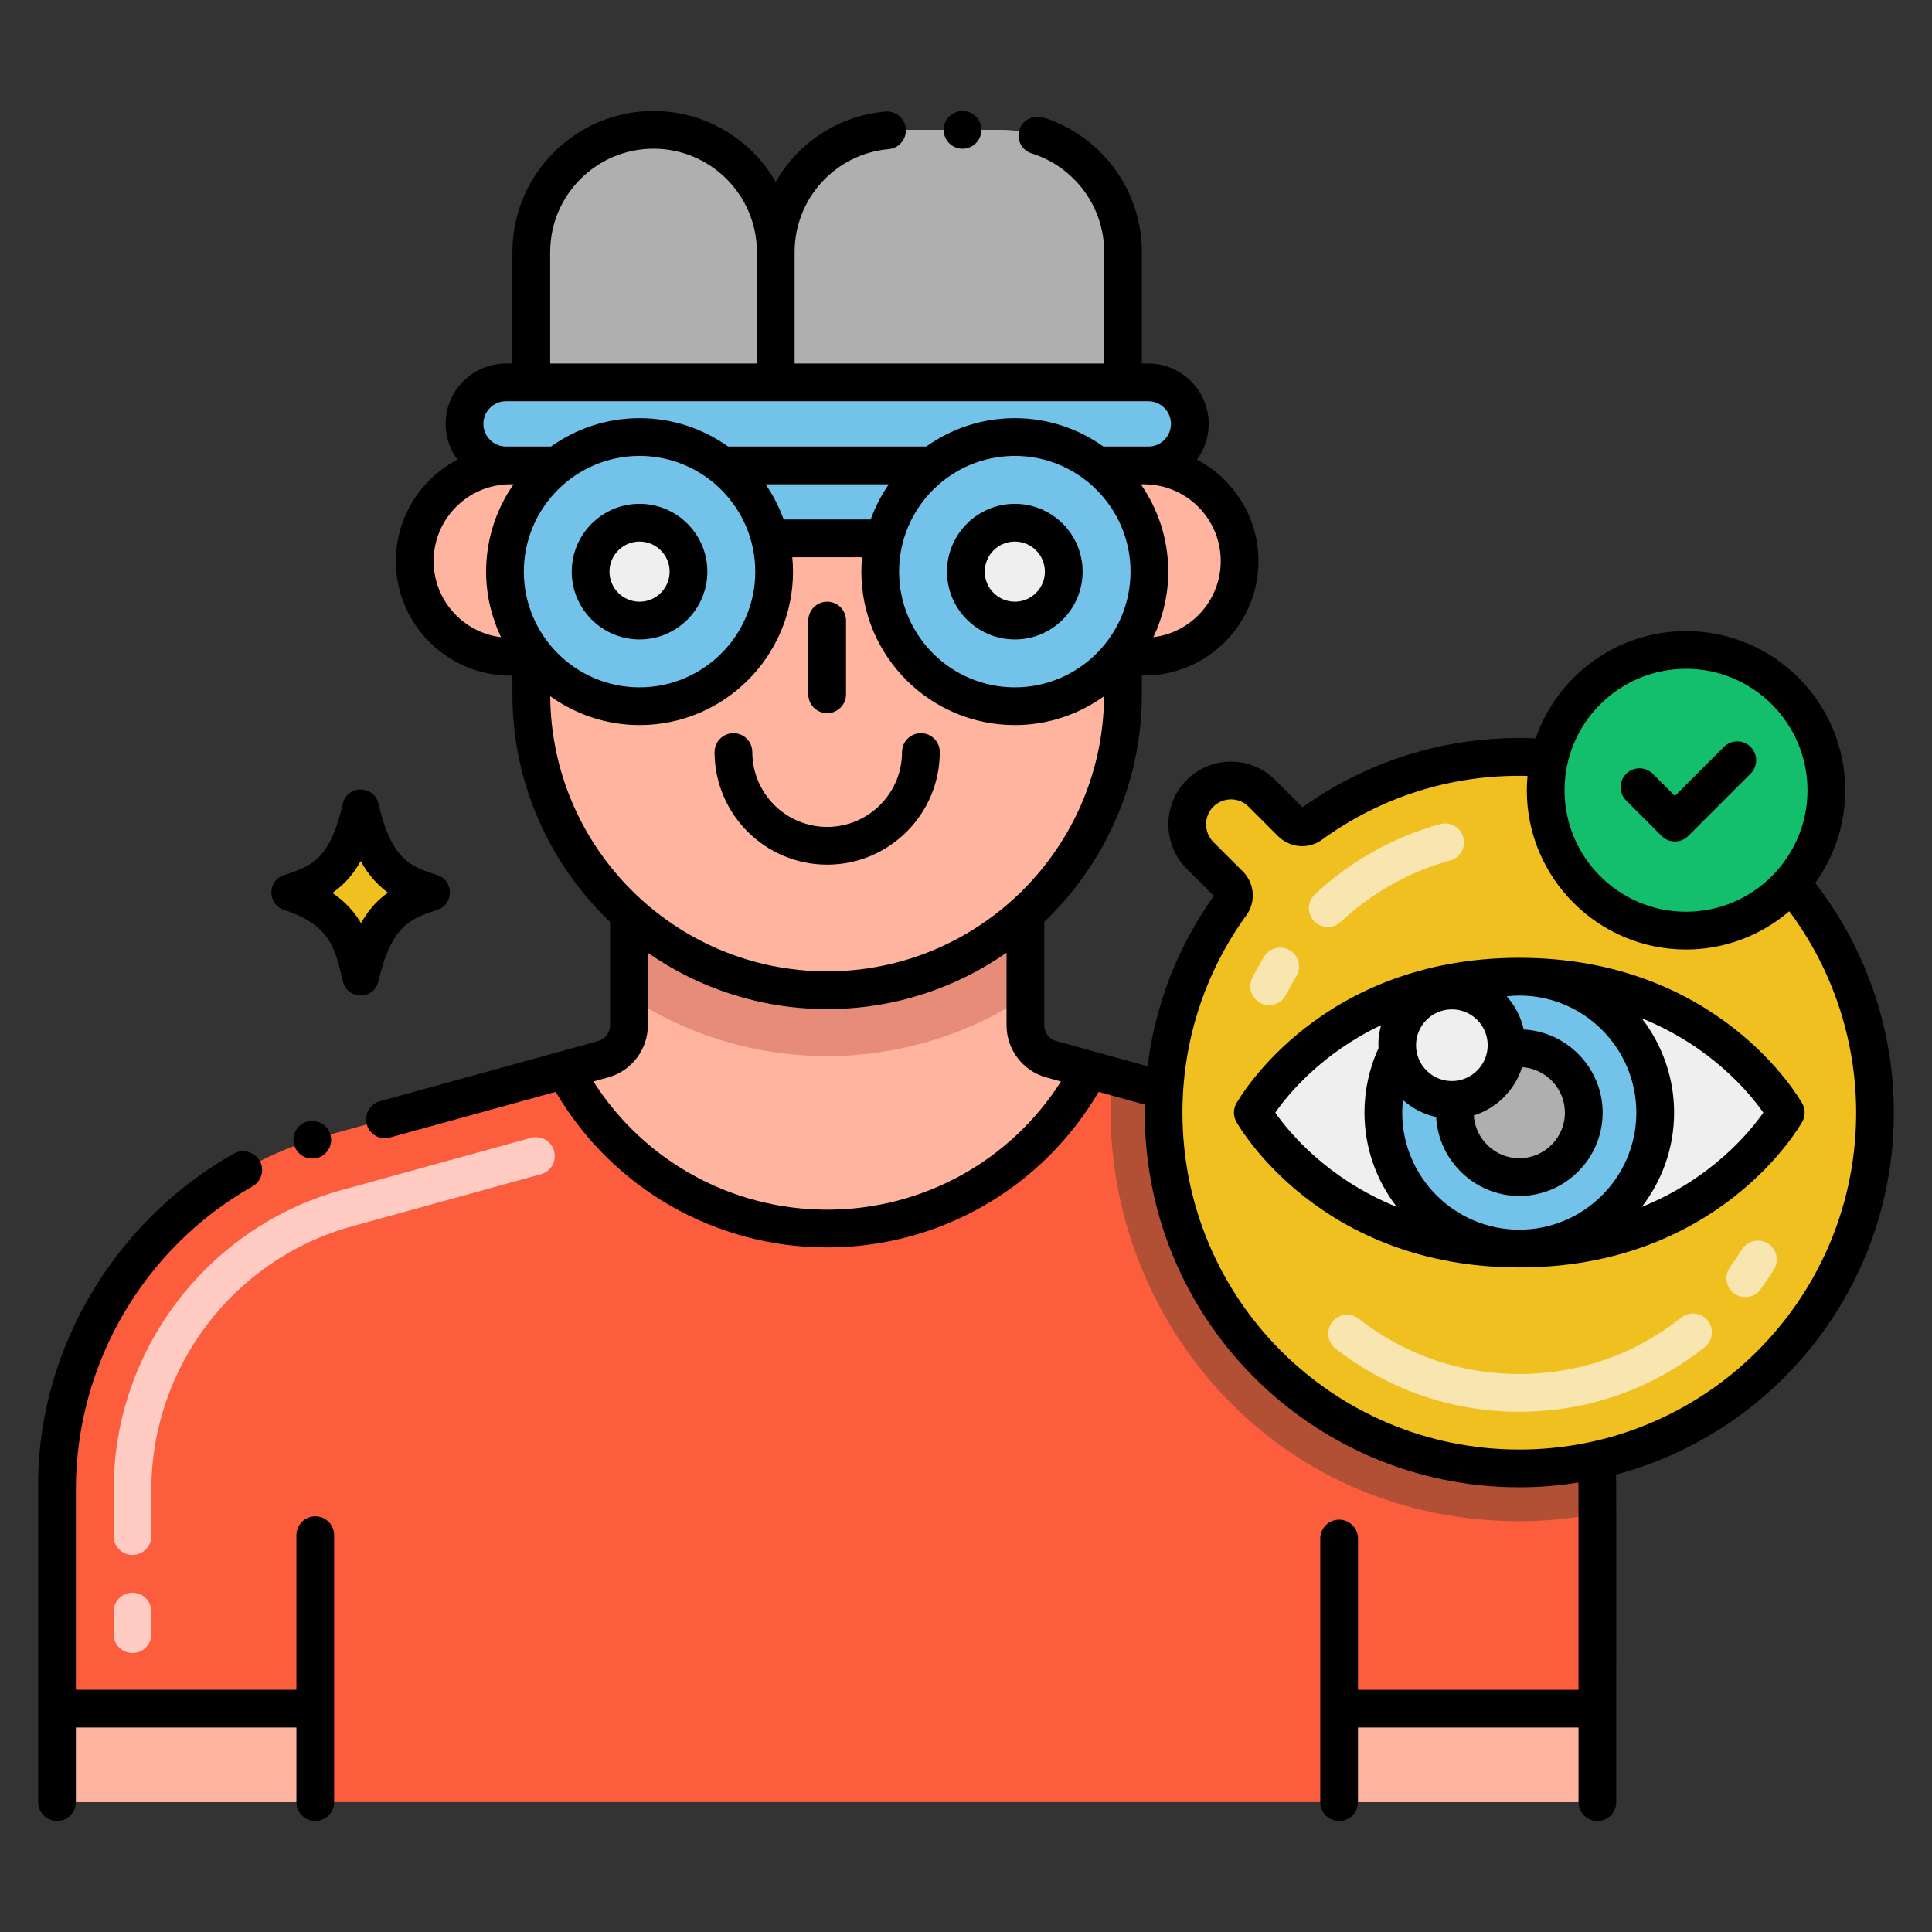 <svg xmlns="http://www.w3.org/2000/svg" height="512" viewBox="0 0 256 256" width="512"><rect x="0" y="0" width="256" height="256" fill="#333333" stroke="none"/><g id="Icons"><g><g><g><path d="m211.66 197.393v41.4h-204.11v-41.41c0-21.9 14.62-41.09 35.73-46.93l36.65-10.11c2.01-.55 3.41-2.39 3.41-4.48v-23.78c34.22-.01 19.3-.01 52.53 0v23.78c0 2.09 1.4 3.93 3.41 4.48l8.09 2.23 28.57 7.9c21.1 5.83 35.72 25.02 35.72 46.92z" fill="#fc5d3d"></path><path d="m211.66 197.393v3.15c-6.31 1.25-10.67.98-10.86 1.02-33.84-.32-56.05-29.49-53.43-58.99l28.57 7.9c21.1 5.83 35.72 25.02 35.72 46.92z" fill="#b25035"></path><g fill="#ffb4a0"><path d="m7.554 226.405h34.222v12.386h-34.222z"></path><path d="m177.321 226.405h34.222v12.386h-34.222z"></path><path d="m144.373 141.747c-6.559 12.504-19.668 21.035-34.767 21.035s-28.208-8.531-34.767-21.035l5.088-1.403c2.018-.556 3.415-2.392 3.415-4.484v-23.782c34.218-.009 19.296-.009 52.528 0v23.782c0 2.093 1.398 3.928 3.415 4.484z"></path></g><path d="m135.866 112.074v19.993c-15.778 10.388-36.438 10.593-52.526 0v-19.993c34.215-.012 19.295-.012 52.526 0z" fill="#e68c78"></path><path d="m151.579 87.015h-83.947c-6.999 0-12.673-5.674-12.673-12.673 0-6.999 5.674-12.673 12.673-12.673h83.947c6.999 0 12.673 5.674 12.673 12.673 0 6.999-5.674 12.673-12.673 12.673z" fill="#ffb4a0"></path><g fill="#afafaf"><path d="m118.986 17.202h13.623c8.945 0 16.195 7.251 16.195 16.195v17.27h-46.014v-17.27c.001-8.944 7.252-16.195 16.196-16.195z"></path><path d="m86.595 17.202c-8.945 0-16.196 7.251-16.196 16.195v17.27h32.391v-17.27c.001-8.944-7.25-16.195-16.195-16.195z"></path></g><path d="m109.603 131.205c-21.651 0-39.203-17.552-39.203-39.203v-41.334h78.405v41.335c0 21.65-17.551 39.202-39.202 39.202z" fill="#ffb4a0"></path><path d="m89.9 61.671h39.411v9.664h-39.411z" fill="#72c2e9"></path><g><path d="m152.162 61.669h-85.113c-3.038 0-5.501-2.463-5.501-5.501 0-3.038 2.463-5.501 5.501-5.501h85.113c3.038 0 5.501 2.463 5.501 5.501 0 3.039-2.463 5.501-5.501 5.501z" fill="#72c2e9"></path></g><g><g><g><circle cx="84.743" cy="75.744" fill="#72c2e9" r="17.834"></circle><g><circle cx="84.743" cy="75.744" fill="#efefef" r="6.485"></circle></g></g></g><g><g><circle cx="134.468" cy="75.744" fill="#72c2e9" r="17.834"></circle><g><circle cx="134.468" cy="75.744" fill="#efefef" r="6.485"></circle></g></g></g></g></g><g><g><path d="m201.313 100.291c-10.314 0-19.847 3.322-27.607 8.943-.801.58-1.911.468-2.61-.231l-3.668-3.668c-2.164-2.164-5.693-2.533-8.036-.564-2.643 2.22-2.771 6.171-.383 8.558l3.881 3.881c.699.699.811 1.809.231 2.61-5.621 7.76-8.943 17.293-8.943 27.607-.001 26.218 20.973 47.196 47.242 47.138 25.712-.056 46.59-20.699 47.025-46.321.448-26.462-20.551-47.954-47.132-47.953z" fill="#f0c020"></path><g><g><path d="m236.623 147.428s-10.149 18.014-35.309 18.014-35.309-18.014-35.309-18.014 10.149-18.014 35.309-18.014 35.309 18.014 35.309 18.014z" fill="#efefef"></path></g><circle cx="201.314" cy="147.428" fill="#72c2e9" r="18.014"></circle><circle cx="201.314" cy="147.428" fill="#afafaf" r="8.541"></circle><circle cx="192.38" cy="138.495" fill="#efefef" r="7.247"></circle></g></g><g><circle cx="223.407" cy="104.716" fill="#13bf6d" r="18.597"></circle></g></g><g><path d="m45.43 130.031c-1.043-4.498-1.733-7.469-7.814-9.478-2.21-.73-2.205-3.866 0-4.594 3.661-1.21 6.08-2.009 7.814-9.479.576-2.483 4.135-2.49 4.713 0 1.773 7.639 4.423 8.362 7.814 9.479 2.21.73 2.205 3.866 0 4.594-3.53 1.166-6.081 2.009-7.814 9.478-.579 2.494-4.134 2.494-4.713 0z"></path><g><path d="m51.414 118.277c-1.337.937-2.538 2.201-3.575 4.038-.864-1.446-2.047-2.811-3.793-4.002 1.41-.973 2.674-2.283 3.747-4.22 1.092 1.965 2.338 3.266 3.621 4.184z" fill="#f0c020"></path></g></g></g><g><path d="m17.555 219.038c-1.381 0-2.5-1.119-2.5-2.5v-3c0-1.381 1.119-2.5 2.5-2.5s2.5 1.119 2.5 2.5v3c0 1.38-1.119 2.5-2.5 2.5zm0-13c-1.381 0-2.5-1.119-2.5-2.5v-6.155c0-18.456 12.428-34.781 30.224-39.698l25.069-6.917c1.331-.363 2.708.415 3.075 1.745.367 1.331-.414 2.708-1.745 3.075l-25.068 6.916c-15.635 4.32-26.555 18.663-26.555 34.878v6.155c0 1.381-1.119 2.501-2.5 2.501z" fill="#ffcbc3"></path></g><g><path d="m201.314 187.065c-8.908 0-17.329-2.897-24.353-8.377-1.088-.849-1.282-2.42-.433-3.509s2.418-1.284 3.509-.433c6.136 4.788 13.493 7.319 21.276 7.319 7.873 0 15.297-2.586 21.471-7.478 1.082-.857 2.654-.676 3.512.407.857 1.083.675 2.655-.407 3.512-7.065 5.6-15.563 8.559-24.575 8.559zm29.943-15.194c-.514 0-1.033-.158-1.479-.486-1.112-.818-1.351-2.383-.533-3.495.548-.746 1.075-1.526 1.565-2.319.725-1.175 2.265-1.539 3.441-.813 1.175.726 1.539 2.266.813 3.441-.561.907-1.163 1.8-1.791 2.653-.49.667-1.248 1.019-2.016 1.019z" fill="#f8e5b0"></path></g><g><path d="m167.04 132.912c-1.231-.625-1.723-2.129-1.098-3.361.479-.943 1.004-1.883 1.562-2.793.721-1.177 2.26-1.547 3.438-.826 1.177.722 1.547 2.261.826 3.438-.488.796-.948 1.619-1.366 2.443-.629 1.236-2.135 1.722-3.362 1.099zm7.072-10.863c-.944-1.007-.894-2.589.114-3.534 4.694-4.401 10.434-7.622 16.599-9.315 1.33-.366 2.707.417 3.073 1.749s-.417 2.707-1.749 3.073c-5.384 1.479-10.399 4.294-14.503 8.141-1.005.942-2.587.895-3.534-.114z" fill="#f8e5b0"></path></g><path d="m42.14 153.407c1.312-.43 2.04-1.809 1.62-3.15-.41-1.28-1.85-2.03-3.14-1.62-1.32.42-2.04 1.83-1.62 3.15.392 1.235 1.694 2.027 3.14 1.62z"></path><path d="m33.46 157.197c1.2-.68 1.63-2.21.95-3.4-.66-1.16-2.25-1.61-3.41-.95-17.116 9.699-26.228 27.639-25.946 44.573v41.372c0 1.381 1.119 2.5 2.5 2.5s2.5-1.119 2.5-2.5v-9.888h29.221v9.887c0 1.381 1.119 2.5 2.5 2.5s2.5-1.119 2.5-2.5v-35.37c0-1.381-1.119-2.5-2.5-2.5s-2.5 1.119-2.5 2.5v20.483h-29.22v-26.658c.047-16.549 9.004-31.89 23.405-40.049z"></path><path d="m79.271 137.936c-2.954.828 10.715-2.958-28.931 7.982-1.33.36-2.11 1.74-1.74 3.07.369 1.375 1.831 2.133 3.07 1.74l21.961-6.052c7.496 12.758 21.087 20.613 35.969 20.613 14.887 0 28.48-7.854 35.977-20.609l6.123 1.69c-.588 28.181 22.07 50.703 49.589 50.702 2.56 0 5.065-.186 7.853-.627.036 1.795.005-1.87.019 27.462h-29.22v-20.042c0-1.381-1.119-2.5-2.5-2.5s-2.5 1.119-2.5 2.5v34.928c0 1.381 1.119 2.5 2.5 2.5s2.5-1.119 2.5-2.5v-9.886h29.22v9.892c0 1.381 1.119 2.5 2.5 2.5s2.5-1.119 2.5-2.5c-.015-43.06.036-41.433-.04-43.407 20.961-5.578 36.423-24.511 36.821-47.063.201-11.368-3.488-22.412-10.416-31.329 2.492-3.464 3.978-7.698 3.978-12.282 0-11.633-9.464-21.097-21.097-21.097-9.223 0-17.063 5.959-19.924 14.221-10.885-.482-21.693 2.571-30.894 9.123l-3.604-3.604c-3.235-3.248-8.495-3.257-11.753 0-3.222 3.236-3.222 8.502.005 11.744l3.606 3.599c-4.8 6.749-7.781 14.454-8.782 22.58-2.139-.59-9.971-2.752-12.11-3.343-.931-.259-1.581-1.116-1.581-2.082v-13.71c7.957-7.6 12.93-18.302 12.93-30.149v-2.483h.283c8.366 0 15.171-6.806 15.171-15.171 0-5.835-3.316-10.903-8.158-13.44 1.01-1.372 1.564-3.013 1.564-4.735 0-4.411-3.589-8-8-8h-.86v-14.77c0-8.26-5.382-15.428-13.09-17.84-1.3-.41-2.73.35-3.14 1.64-.419 1.318.332 2.721 1.64 3.13 5.475 1.71 9.6 6.873 9.6 13.07v14.77h-41.02v-14.77c0-.002 0-.003 0-.005.003-7.13 5.453-13.014 12.469-13.635 1.37-.12 2.39-1.34 2.27-2.71s-1.34-2.39-2.71-2.27c-5.845.517-11.35 3.783-14.531 9.318-3.232-5.604-9.273-9.393-16.194-9.393-10.309 0-18.695 8.387-18.695 18.695v14.77h-.85c-4.424 0-8 3.576-8 8 0 1.773.587 3.407 1.566 4.734-4.843 2.537-8.16 7.605-8.16 13.441 0 8.366 6.806 15.171 15.171 15.171h.274v2.483c0 11.853 4.977 22.558 12.94 30.159v13.701c0 .963-.648 1.818-1.569 2.076zm144.136-49.317c8.876 0 16.097 7.221 16.097 16.097s-7.221 16.097-16.097 16.097-16.097-7.221-16.097-16.097 7.221-16.097 16.097-16.097zm-58.748 26.827-3.884-3.876c-1.285-1.291-1.285-3.391-.004-4.678 1.27-1.269 3.362-1.318 4.675 0l3.891 3.891c1.583 1.583 4.034 1.787 5.831.485 7.682-5.571 17.066-8.711 27.238-8.454-.056.628-.096 1.26-.096 1.903 0 11.633 9.464 21.097 21.097 21.097 5.22 0 9.994-1.916 13.681-5.068 5.896 7.896 9.031 17.555 8.855 27.494-.427 24.154-20.095 43.821-44.629 43.832-24.591.01-44.634-19.885-44.634-44.641 0-9.125 2.761-18.272 8.469-26.152 1.301-1.798 1.095-4.251-.49-5.833zm-95.249-39.702c0-8.455 6.878-15.334 15.333-15.334s15.334 6.879 15.334 15.334-6.879 15.334-15.334 15.334-15.333-6.879-15.333-15.334zm32.029-11.577h16.333c-.996 1.432-1.799 3.001-2.404 4.667h-11.525c-.605-1.665-1.408-3.235-2.404-4.667zm33.029-3.757c8.455 0 15.333 6.879 15.333 15.334s-6.878 15.334-15.333 15.334-15.334-6.879-15.334-15.334 6.879-15.334 15.334-15.334zm27.286 13.933c0 5.187-3.906 9.472-8.93 10.088 1.254-2.639 1.976-5.576 1.976-8.687 0-4.299-1.35-8.284-3.635-11.572h.417c5.609-.001 10.172 4.562 10.172 10.171zm-88.854-40.945c0-7.552 6.144-13.695 13.695-13.695 7.55 0 13.693 6.141 13.696 13.69v.005.005 14.765h-27.391zm-5.85 19.769h35.736.005s.003 0 .005 0h49.365c1.654 0 3 1.346 3 3 0 1.574-1.255 3-3 3h-5.957c-3.319-2.357-7.363-3.758-11.735-3.758s-8.416 1.401-11.736 3.758h-26.254c-3.32-2.357-7.364-3.758-11.736-3.758s-8.416 1.401-11.735 3.758h-5.958c-1.654 0-3-1.346-3-3s1.334-3 3-3zm-9.593 21.176c0-5.608 4.563-10.171 10.171-10.171h.417c-2.286 3.288-3.635 7.273-3.635 11.572 0 3.11.723 6.048 1.976 8.687-5.024-.616-8.929-4.901-8.929-10.088zm15.45 17.901c3.338 2.402 7.419 3.833 11.836 3.833 11.212 0 20.334-9.122 20.334-20.334 0-.644-.038-1.28-.097-1.909h9.25c-.059.629-.097 1.264-.097 1.909 0 11.212 9.122 20.334 20.334 20.334 4.413 0 8.49-1.428 11.826-3.826-.138 20.125-16.542 36.455-36.693 36.455-20.153.002-36.56-16.334-36.693-36.462zm36.694 41.464c8.83 0 17.021-2.767 23.77-7.469v9.619c0 3.202 2.154 6.039 5.247 6.901l1.967.541c-6.726 10.553-18.331 16.988-30.984 16.988-12.647 0-24.249-6.435-30.974-16.988l1.975-.543c3.084-.859 5.239-3.696 5.239-6.898v-9.611c6.746 4.695 14.934 7.46 23.76 7.46z"></path><circle cx="127.541" cy="17.208" r="2.5"></circle><path d="m84.743 84.728c4.954 0 8.985-4.03 8.985-8.984s-4.031-8.985-8.985-8.985-8.984 4.031-8.984 8.985 4.03 8.984 8.984 8.984zm0-12.969c2.197 0 3.985 1.788 3.985 3.985s-1.788 3.984-3.985 3.984-3.984-1.788-3.984-3.984c0-2.198 1.787-3.985 3.984-3.985z"></path><path d="m134.468 84.728c4.954 0 8.984-4.03 8.984-8.984s-4.03-8.985-8.984-8.985-8.985 4.031-8.985 8.985 4.031 8.984 8.985 8.984zm0-12.969c2.197 0 3.984 1.788 3.984 3.985s-1.788 3.984-3.984 3.984c-2.197 0-3.985-1.788-3.985-3.984 0-2.198 1.788-3.985 3.985-3.985z"></path><path d="m109.605 94.502c1.381 0 2.5-1.119 2.5-2.5v-9.774c0-1.381-1.119-2.5-2.5-2.5s-2.5 1.119-2.5 2.5v9.774c0 1.381 1.12 2.5 2.5 2.5z"></path><path d="m109.605 114.571c8.227 0 14.92-6.693 14.92-14.92 0-1.381-1.119-2.5-2.5-2.5s-2.5 1.119-2.5 2.5c0 5.47-4.45 9.92-9.92 9.92s-9.92-4.45-9.92-9.92c0-1.381-1.119-2.5-2.5-2.5s-2.5 1.119-2.5 2.5c.001 8.227 6.693 14.92 14.92 14.92z"></path><path d="m163.827 148.655c.444.788 11.169 19.287 37.487 19.287 26.319 0 37.044-18.5 37.488-19.287.429-.762.429-1.692 0-2.454-.444-.788-11.169-19.287-37.488-19.287-26.318 0-37.043 18.499-37.487 19.287-.43.762-.43 1.693 0 2.454zm37.486 14.285c-8.554 0-15.513-6.959-15.513-15.513 0-.561.04-1.117.1-1.671 1.228 1.097 2.73 1.892 4.396 2.256.313 5.803 5.163 10.46 11.017 10.46 6.09 0 11.044-4.955 11.044-11.045 0-5.853-4.657-10.703-10.46-11.016-.364-1.665-1.158-3.167-2.255-4.395.555-.06 1.111-.101 1.67-.101 8.553 0 15.512 6.959 15.512 15.512.002 8.554-6.957 15.513-15.511 15.513zm6.045-15.512c0 3.333-2.711 6.045-6.044 6.045-3.186 0-5.828-2.521-6.027-5.673 3.041-.952 5.446-3.357 6.398-6.398 3.152.199 5.673 2.841 5.673 6.026zm-14.978-13.681c2.618 0 4.748 2.13 4.748 4.748s-2.13 4.748-4.748 4.748-4.747-2.13-4.747-4.748 2.13-4.748 4.747-4.748zm41.27 13.681c-1.841 2.631-6.911 8.78-16.109 12.498 2.675-3.465 4.285-7.793 4.285-12.499 0-4.705-1.609-9.032-4.283-12.497 9.197 3.719 14.267 9.868 16.107 12.498zm-50.639-11.592c-.324 1.14-.4 2.061-.357 3.074-1.259 2.742-1.854 5.652-1.854 8.517 0 4.706 1.609 9.033 4.284 12.498-9.2-3.719-14.27-9.871-16.107-12.497 1.698-2.426 6.139-7.847 14.034-11.592z"></path><path d="m220.169 110.767c.975.976 2.56.977 3.535 0l8.264-8.264c.977-.976.977-2.559 0-3.535-.976-.977-2.56-.977-3.535 0l-6.496 6.496-2.927-2.927c-.976-.977-2.56-.977-3.535 0-.977.976-.977 2.559 0 3.535z"></path></g></g></svg>